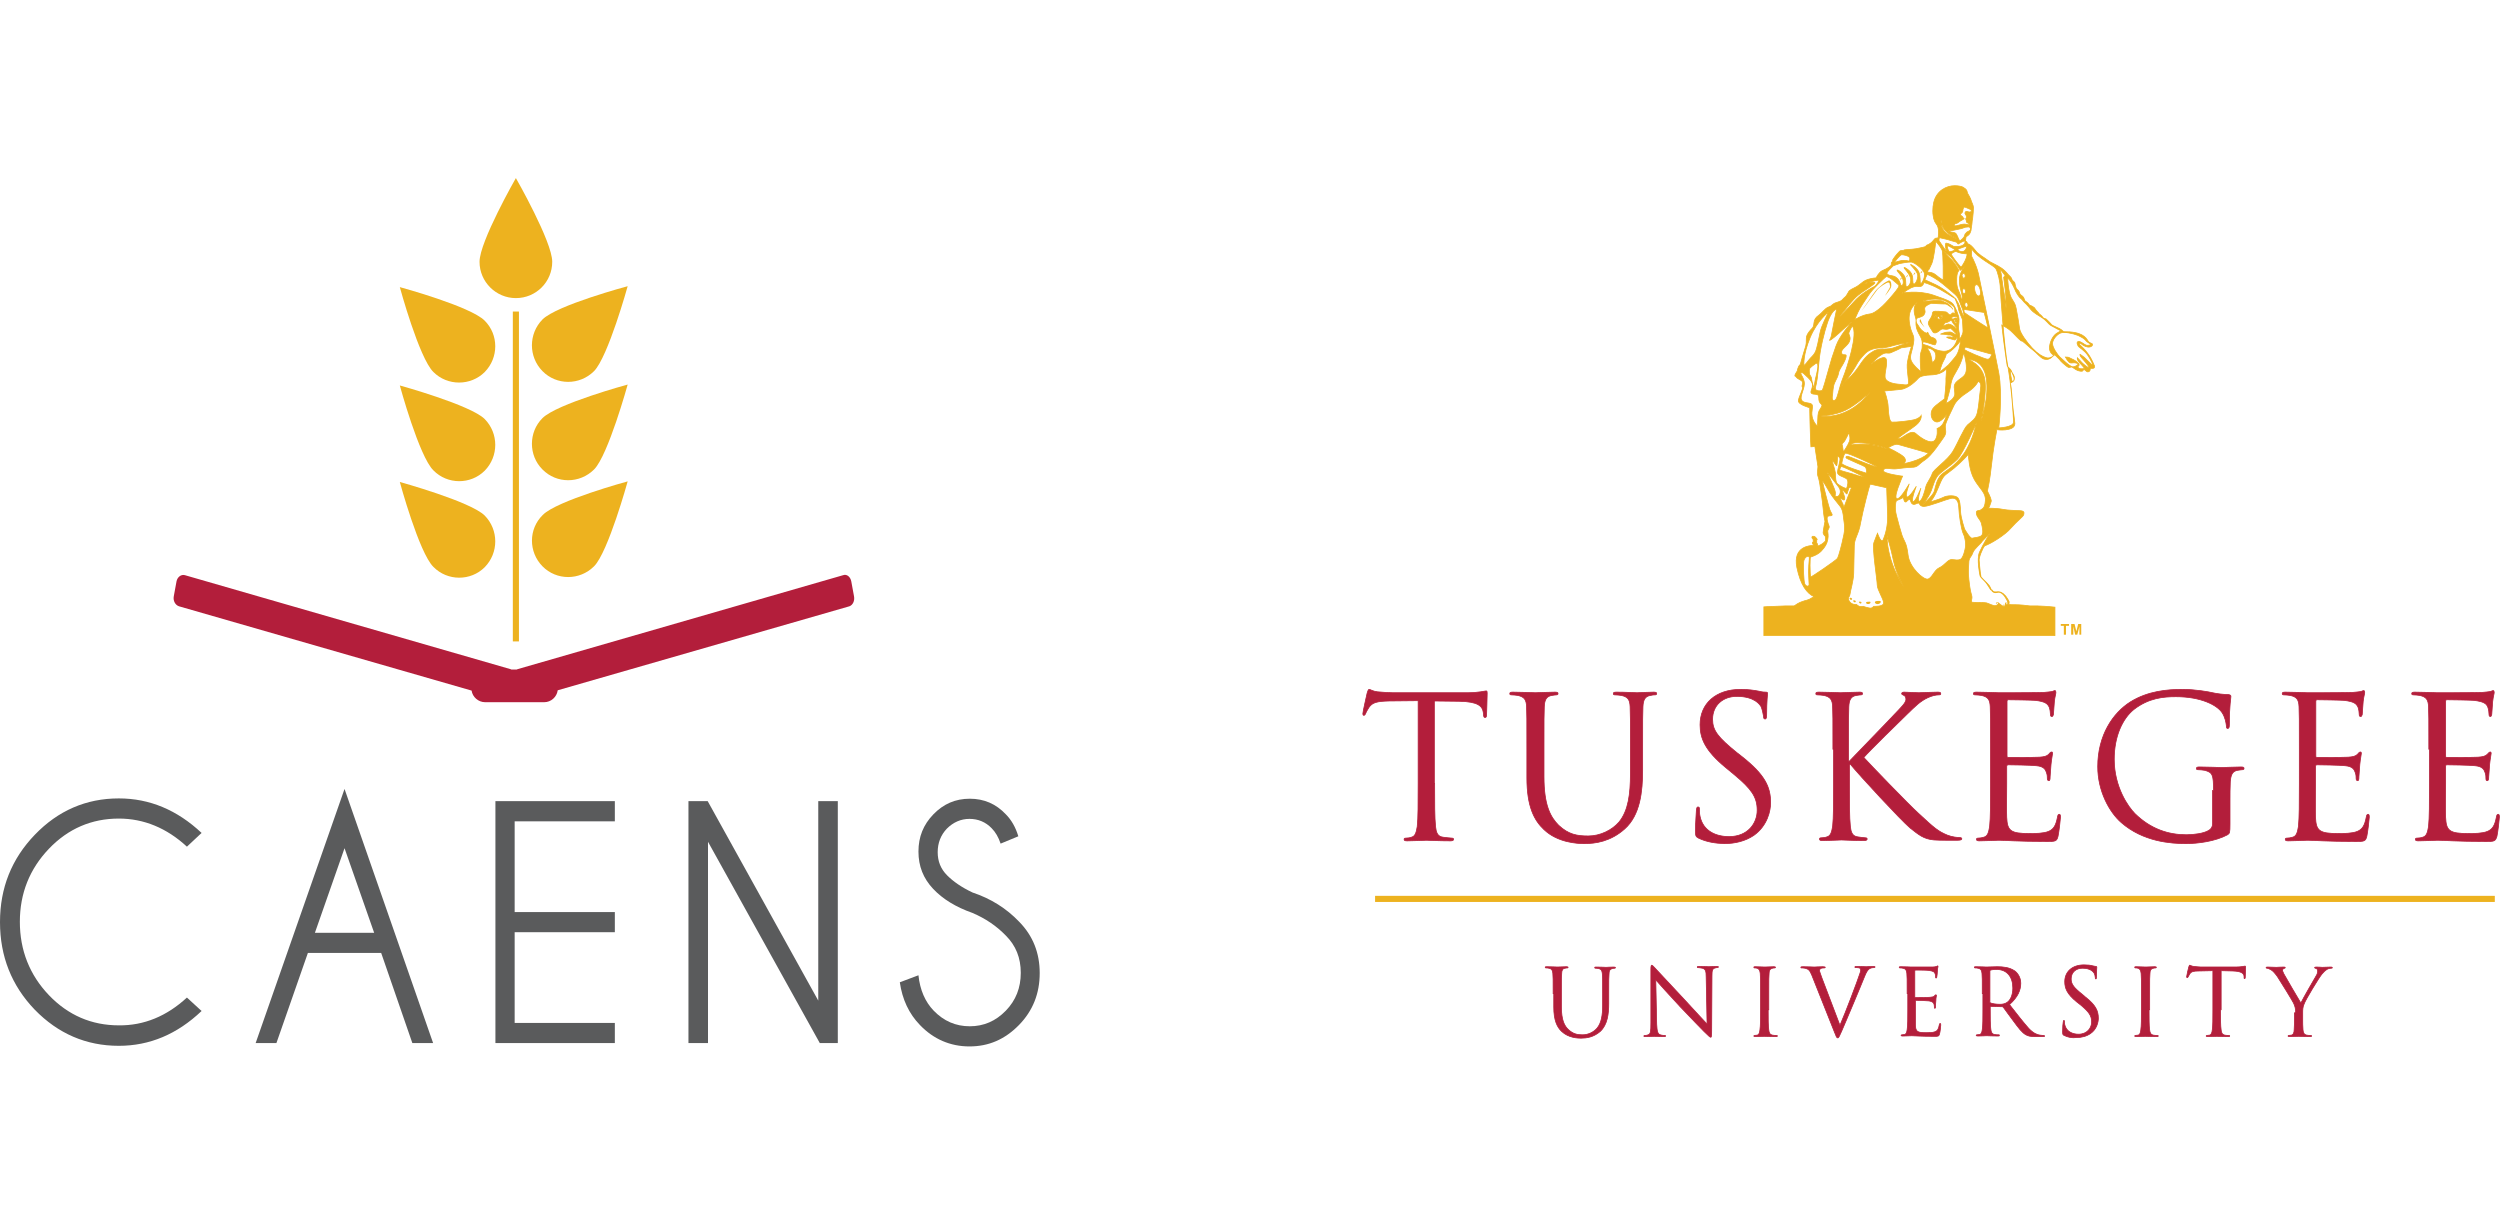 <?xml version="1.0" encoding="utf-8"?>
<!-- Generator: Adobe Illustrator 27.5.0, SVG Export Plug-In . SVG Version: 6.00 Build 0)  -->
<svg version="1.1" id="_x2014_ÎÓÈ_x5F_1" xmlns="http://www.w3.org/2000/svg" xmlns:xlink="http://www.w3.org/1999/xlink"
	 x="0px" y="0px" viewBox="0 0 818.5 400.7" style="enable-background:new 0 0 818.5 400.7;" xml:space="preserve">
<style type="text/css">
	.st0{fill:#FFFFFF;}
	.st1{fill:#E94B61;}
	.st2{fill:#8A1D56;}
	.st3{fill:none;stroke:#FFFFFF;stroke-width:0.75;stroke-miterlimit:10;}
	.st4{fill:none;stroke:#FFFFFF;stroke-width:0.75;stroke-linecap:round;stroke-miterlimit:10;}
	.st5{opacity:0.5;fill:#FFFFFF;}
	.st6{fill:none;}
	.st7{fill:#EDB02D;}
	.st8{fill:#AD1C40;}
	.st9{fill:#5A5B5C;}
	.st10{fill:#B31E3B;}
	.st11{fill:#EDB21F;}
	.st12{fill:#B31E3B;stroke:#B31E3B;stroke-width:0.25;}
	.st13{fill:none;stroke:#EDB21F;stroke-width:2;}
	.st14{fill:#EDB21F;stroke:#EDB21F;stroke-width:0.25;}
</style>
<g>
	<g id="TSK_x5F_CAENS_x5F_Logo_x5F_vertical_x5F_goldwhite_00000162335285603512237060000002480643023287291779_">
		<g>
			<path class="st9" d="M61.2,326.6L66,331c-8,7.6-17,11.4-27.1,11.4c-10.7,0-19.9-4-27.5-11.8C3.8,322.7,0,313.1,0,301.9
				s3.8-20.7,11.4-28.6c7.6-7.9,16.8-11.9,27.5-11.9c10.1,0,19.1,3.8,27.1,11.3l-4.8,4.5c-6.6-6.1-14.1-9.2-22.3-9.2
				c-8.9,0-16.6,3.3-22.9,9.9c-6.3,6.6-9.5,14.6-9.5,23.9c0,9.3,3.2,17.4,9.5,24c6.3,6.6,14,9.9,22.9,9.9
				C47.1,335.8,54.6,332.7,61.2,326.6L61.2,326.6z"/>
			<path class="st9" d="M124.8,312h-24l-10.3,29.5h-6.8l29.1-83.2l29,83.2h-6.8L124.8,312z M122.5,305.4l-9.7-27.7l-9.7,27.7H122.5z
				"/>
			<path class="st9" d="M201.3,262.3v6.6h-32.8v29.7h32.8v6.6h-32.8v29.7h32.8v6.6h-39.1v-79.2L201.3,262.3L201.3,262.3z"/>
			<path class="st9" d="M225.4,262.3h6.3l36.2,65.3v-65.3h6.4v79.2h-5.9l-36.6-65.9v65.9h-6.4L225.4,262.3L225.4,262.3z"/>
			<path class="st9" d="M318.4,298.9c-5.4-1.9-9.7-4.5-12.9-7.9c-3.2-3.4-4.8-7.4-4.8-12.2c0-4.8,1.6-8.8,4.9-12.2s7.2-5.1,11.9-5.1
				s8.6,1.7,11.8,5.1c1.8,1.8,3.2,4.2,4.1,7.2l-5.8,2.4c-0.7-2.1-1.7-3.8-2.9-5c-2-2.1-4.5-3.1-7.3-3.1s-5.3,1.1-7.4,3.2
				c-2,2.1-3,4.7-3,7.7c0,3,1,5.5,3.1,7.6c2,2,4.7,3.9,8.3,5.6c6,2,11.1,5.2,15.3,9.6c4.5,4.6,6.7,10.2,6.7,16.8s-2.2,12.3-6.8,17
				s-9.9,7-16.2,7s-11.8-2.4-16.2-7c-3.6-3.7-5.8-8.4-6.6-14l6.1-2.3c0.5,4.8,2.2,8.7,5,11.6c3.3,3.4,7.2,5.1,11.8,5.1
				s8.5-1.7,11.8-5.1c3.3-3.4,4.9-7.5,4.9-12.4s-1.6-8.9-4.9-12.2C326.2,303.1,322.6,300.7,318.4,298.9L318.4,298.9z"/>
		</g>
		<g>
			<path class="st10" d="M279.6,195.2l-0.9-4.9c-0.3-1.5-1.5-2.4-2.6-2l-106.7,30.8c-0.1,0-0.1,0.1-0.2,0.1h-1.8
				c-0.1,0-0.1-0.1-0.2-0.1L60.5,188.3c-1.2-0.3-2.4,0.6-2.7,2l-0.9,4.9c-0.3,1.5,0.5,2.9,1.7,3.3l95.8,27.6
				c0.3,2.1,2.2,3.8,4.4,3.8h19.4c2.2,0,4.1-1.7,4.4-3.9l95.5-27.5C279.2,198.1,279.9,196.7,279.6,195.2L279.6,195.2z"/>
			<path class="st11" d="M168.9,97.6c6.6,0,11.9-5.3,11.9-11.9s-11.9-27.4-11.9-27.4S157,79.1,157,85.7S162.4,97.6,168.9,97.6
				L168.9,97.6z"/>
			<path class="st11" d="M177.6,104.6c-4.6,4.7-4.6,12.2,0,16.9s12.2,4.7,16.9,0c4.6-4.7,11-27.8,11-27.8S182.3,99.9,177.6,104.6
				L177.6,104.6z"/>
			<path class="st11" d="M177.6,136.9c-4.6,4.6-4.6,12.2,0,16.8c4.6,4.7,12.2,4.7,16.9,0c4.6-4.6,11-27.8,11-27.8
				S182.3,132.2,177.6,136.9L177.6,136.9z"/>
			<path class="st11" d="M177.6,185.4c4.6,4.7,12.2,4.7,16.9,0c4.6-4.6,11-27.8,11-27.8s-23.2,6.3-27.8,11
				C173,173.2,173,180.7,177.6,185.4L177.6,185.4z"/>
			<path class="st11" d="M158.7,121.8c4.6-4.7,4.6-12.2,0-16.8c-4.6-4.7-27.8-11-27.8-11s6.3,23.2,11,27.8
				C146.5,126.4,154.1,126.4,158.7,121.8L158.7,121.8z"/>
			<path class="st11" d="M158.7,154.1c4.6-4.7,4.6-12.2,0-16.9c-4.6-4.6-27.8-11-27.8-11s6.3,23.2,11,27.8
				C146.5,158.7,154.1,158.7,158.7,154.1L158.7,154.1z"/>
			<path class="st11" d="M158.7,185.7c4.6-4.7,4.6-12.2,0-16.9c-4.6-4.6-27.8-11-27.8-11s6.3,23.2,11,27.8
				C146.5,190.3,154.1,190.3,158.7,185.7L158.7,185.7z"/>
			<rect x="167.9" y="102" class="st11" width="2" height="108"/>
		</g>
	</g>
	<g id="tu_x5F_logo_x5F_color_x5F_cmyk_00000138546500515871050070000015363466169547282111_">
		<g>
			<path class="st12" d="M469.7,256.6c0,6.2,0,11.3,0.3,14c0.2,1.9,0.6,3.3,2.5,3.5c0.9,0.1,2.3,0.3,2.9,0.3c0.4,0,0.5,0.2,0.5,0.4
				c0,0.3-0.3,0.5-1,0.5c-3.5,0-7.6-0.2-7.9-0.2c-0.3,0-4.4,0.2-6.3,0.2c-0.7,0-1-0.1-1-0.5c0-0.2,0.1-0.4,0.5-0.4
				c0.6,0,1.4-0.1,1.9-0.3c1.3-0.3,1.6-1.7,1.9-3.5c0.3-2.7,0.3-7.8,0.3-14v-27.2l-9.5,0.1c-4,0.1-5.5,0.5-6.6,2.1
				c-0.7,1.1-0.9,1.5-1.1,2c-0.2,0.5-0.4,0.6-0.6,0.6c-0.2,0-0.3-0.2-0.3-0.6c0-0.6,1.3-6.2,1.4-6.7c0.1-0.4,0.4-1.2,0.6-1.2
				c0.5,0,1.1,0.6,2.8,0.8c1.9,0.2,4.3,0.3,5.1,0.3h24.1c4.1,0,5.9-0.6,6.4-0.6c0.3,0,0.3,0.4,0.3,0.8c0,1.9-0.2,6.4-0.2,7.1
				c0,0.6-0.2,0.8-0.5,0.8c-0.3,0-0.5-0.2-0.5-1.1l-0.1-0.7c-0.3-1.9-1.7-3.4-7.9-3.5l-8.1-0.1v27.1H469.7z"/>
			<path class="st12" d="M499.9,245.3c0-10,0-11.8-0.1-13.9c-0.1-2.2-0.6-3.2-2.8-3.7c-0.5-0.1-1.6-0.2-2.2-0.2
				c-0.3,0-0.5-0.1-0.5-0.4c0-0.4,0.3-0.5,1-0.5c2.9,0,6.8,0.2,7.4,0.2c0.6,0,4.4-0.2,6.4-0.2c0.7,0,1,0.1,1,0.5
				c0,0.3-0.3,0.4-0.5,0.4c-0.5,0-0.8,0.1-1.6,0.2c-1.7,0.3-2.3,1.4-2.4,3.7c-0.1,2.1-0.1,3.9-0.1,13.9v9c0,9.3,2.1,13.2,4.8,15.9
				c3.2,3,6,3.5,9.7,3.5c3.9,0,7.8-1.9,10.1-4.6c3-3.7,3.7-9.1,3.7-15.8v-8c0-10,0-11.8-0.1-13.9c-0.1-2.2-0.6-3.2-2.8-3.7
				c-0.5-0.1-1.6-0.2-2.2-0.2c-0.3,0-0.5-0.1-0.5-0.4c0-0.4,0.3-0.5,1-0.5c2.9,0,6.4,0.2,6.8,0.2s3.5-0.2,5.4-0.2c0.7,0,1,0.1,1,0.5
				c0,0.3-0.3,0.4-0.5,0.4c-0.5,0-0.8,0-1.6,0.2c-1.7,0.3-2.3,1.4-2.4,3.7c-0.1,2.1-0.1,3.9-0.1,13.9v6.9c0,6.9-0.8,14.7-5.9,19.2
				c-4.6,4.1-9.5,4.8-13.2,4.8c-2.2,0-8.7-0.3-13.2-4.6c-3.2-3-5.6-7.5-5.6-16.9V245.3L499.9,245.3z"/>
			<path class="st12" d="M556.1,274.4c-0.9-0.5-1-0.7-1-2.4c0-3.2,0.3-5.8,0.3-6.8c0.1-0.7,0.2-1,0.5-1c0.4,0,0.5,0.2,0.5,0.7
				c0,0.6,0,1.5,0.2,2.4c1,4.8,5.2,6.6,9.5,6.6c6.2,0,9.2-4.4,9.2-8.6c0-4.4-1.9-7-7.4-11.6l-2.9-2.4c-6.8-5.6-8.4-9.6-8.4-14
				c0-6.9,5.1-11.6,13.3-11.6c2.5,0,4.4,0.3,6,0.6c1.2,0.3,1.7,0.3,2.2,0.3s0.6,0.1,0.6,0.5c0,0.3-0.3,2.4-0.3,6.8
				c0,1-0.1,1.5-0.5,1.5c-0.4,0-0.5-0.3-0.5-0.8c-0.1-0.8-0.5-2.5-0.8-3.2c-0.4-0.7-2.1-3.4-8-3.4c-4.4,0-7.9,2.8-7.9,7.5
				c0,3.7,1.8,5.9,7.8,10.8l1.8,1.4c7.6,6,9.4,10,9.4,15.1c0,2.6-1,7.5-5.5,10.7c-2.8,1.9-6.2,2.7-9.7,2.7
				C561.7,276.1,558.8,275.7,556.1,274.4z"/>
			<path class="st12" d="M600.1,245.3c0-10,0-11.8-0.1-13.9c-0.1-2.2-0.6-3.2-2.8-3.7c-0.5-0.1-1.6-0.2-2.2-0.2
				c-0.3,0-0.5-0.1-0.5-0.4c0-0.4,0.3-0.5,1-0.5c2.9,0,6.7,0.2,7.1,0.2c0.6,0,4.3-0.2,6.2-0.2c0.7,0,1,0.1,1,0.5
				c0,0.3-0.3,0.4-0.5,0.4c-0.5,0-0.8,0.1-1.6,0.2c-1.7,0.3-2.3,1.4-2.4,3.7c-0.1,2.1-0.1,3.9-0.1,13.9v3.9h0.3
				c1.1-1.2,12.7-13.1,15-15.6c1.8-1.9,3.5-3.5,3.5-4.6c0-0.8-0.3-1.2-0.8-1.4c-0.3-0.1-0.6-0.3-0.6-0.5c0-0.3,0.3-0.5,0.8-0.5
				c1.3,0,3.3,0.2,4.8,0.2c0.3,0,4.6-0.2,6.2-0.2c0.7,0,1,0.1,1,0.5c0,0.3-0.1,0.4-0.6,0.4c-1,0-2.3,0.3-3.6,0.9
				c-2.6,1.2-4.1,2.8-6.9,5.5c-1.6,1.5-12.8,12.5-14.1,14.1c1.7,1.9,15,15.7,17.7,18.1c5.4,5,6.5,6,9.6,7.3c1.7,0.7,3.5,0.8,4,0.8
				c0.4,0,0.8,0.1,0.8,0.4s-0.3,0.5-1.4,0.5h-3.3c-1.8,0-3,0-4.4-0.1c-3.4-0.3-5-1.7-7.8-3.9c-2.9-2.4-16.5-17.1-19.6-20.9h-0.3v6.3
				c0,6.2,0,11.3,0.3,14c0.2,1.9,0.6,3.3,2.5,3.5c0.9,0.1,1.9,0.3,2.5,0.3c0.4,0,0.5,0.2,0.5,0.4c0,0.3-0.3,0.5-1,0.5
				c-3.2,0-6.9-0.2-7.4-0.2s-4.2,0.2-6.2,0.2c-0.7,0-1-0.1-1-0.5c0-0.2,0.1-0.4,0.5-0.4c0.6,0,1.4-0.1,1.9-0.3
				c1.3-0.3,1.6-1.7,1.9-3.5c0.3-2.7,0.3-7.8,0.3-14v-11.2H600.1z"/>
			<path class="st12" d="M651.7,245.3c0-10,0-11.8-0.1-13.9c-0.1-2.2-0.6-3.2-2.8-3.7c-0.5-0.1-1.6-0.2-2.2-0.2
				c-0.3,0-0.5-0.1-0.5-0.4c0-0.4,0.3-0.5,1-0.5c2.9,0,6.9,0.2,7.3,0.2c0.4,0,13.2,0,14.7-0.1c1.2-0.1,2.2-0.2,2.8-0.3
				c0.3-0.1,0.6-0.3,0.9-0.3c0.2,0,0.3,0.3,0.3,0.6c0,0.5-0.3,1.2-0.5,3c-0.1,0.6-0.2,3.5-0.3,4.2c-0.1,0.3-0.2,0.7-0.5,0.7
				c-0.4,0-0.5-0.3-0.5-0.8s-0.1-1.5-0.4-2.3c-0.5-1-1.1-1.8-4.6-2.2c-1.1-0.1-8.1-0.2-8.8-0.2c-0.3,0-0.4,0.2-0.4,0.6v17.7
				c0,0.5,0.1,0.6,0.4,0.6c0.8,0,8.7,0,10.2-0.1s2.4-0.3,3-0.9c0.4-0.5,0.7-0.8,1-0.8c0.2,0,0.3,0.1,0.3,0.5s-0.3,1.5-0.5,3.6
				c-0.1,1.3-0.3,3.7-0.3,4.1c0,0.5,0,1.2-0.4,1.2c-0.3,0-0.5-0.3-0.5-0.6c0-0.6,0-1.3-0.3-2.1c-0.3-0.9-0.8-2-3.3-2.2
				c-1.7-0.2-8.1-0.3-9.2-0.3c-0.3,0-0.5,0.2-0.5,0.5v5.7c0,2.2-0.1,9.6,0,11c0.2,4.4,1.2,5.3,7.5,5.3c1.7,0,4.5,0,6.2-0.7
				c1.7-0.7,2.4-2,2.9-4.6c0.1-0.7,0.3-1,0.6-1c0.4,0,0.4,0.5,0.4,1s-0.5,4.9-0.8,6.2c-0.4,1.7-1,1.7-3.5,1.7
				c-9.7,0-14-0.4-15.9-0.4c-0.3,0-4.4,0.2-6.3,0.2c-0.7,0-1-0.1-1-0.5c0-0.2,0.1-0.4,0.5-0.4c0.6,0,1.3-0.1,1.9-0.3
				c1.3-0.3,1.6-1.7,1.9-3.5c0.3-2.7,0.3-7.8,0.3-14L651.7,245.3L651.7,245.3z"/>
			<path class="st12" d="M724.7,258.8c0-5.2-0.3-5.9-2.9-6.6c-0.5-0.1-1.6-0.2-2.2-0.2c-0.3,0-0.5-0.1-0.5-0.4c0-0.4,0.3-0.5,1-0.5
				c2.9,0,6.9,0.2,7.3,0.2c0.3,0,4.4-0.2,6.3-0.2c0.7,0,1,0.1,1,0.5c0,0.3-0.3,0.4-0.5,0.4c-0.4,0-0.8,0.1-1.6,0.2
				c-1.7,0.3-2.2,1.4-2.4,3.7c-0.1,2.1-0.1,4-0.1,6.7v7.2c0,2.9-0.1,3-0.8,3.5c-4.1,2.2-9.9,2.9-13.6,2.9c-4.9,0-14-0.6-21.2-6.9
				c-3.9-3.4-7.7-10.3-7.7-18.3c0-10.3,5-17.6,10.7-21.2c5.8-3.6,12.2-4.1,17.1-4.1c4.1,0,8.6,0.8,9.8,1.1c1.3,0.3,3.6,0.6,5.2,0.6
				c0.6,0.1,0.8,0.3,0.8,0.6c0,0.9-0.5,2.7-0.5,9.1c0,1-0.1,1.4-0.6,1.4c-0.3,0-0.4-0.4-0.4-1c-0.1-0.9-0.4-2.7-1.4-4.2
				c-1.6-2.4-6.8-5.2-15.1-5.2c-4.1,0-8.9,0.4-13.8,4.2c-3.7,3-6.4,8.8-6.4,16.3c0,9.1,4.6,15.6,6.8,17.8c5.1,5,10.9,6.9,16.8,6.9
				c2.3,0,5.7-0.4,7.3-1.4c0.8-0.4,1.3-1.2,1.3-2.2v-10.9H724.7z"/>
			<path class="st12" d="M752.8,245.3c0-10,0-11.8-0.1-13.9c-0.1-2.2-0.6-3.2-2.8-3.7c-0.5-0.1-1.6-0.2-2.2-0.2
				c-0.3,0-0.5-0.1-0.5-0.4c0-0.4,0.3-0.5,1-0.5c2.9,0,6.9,0.2,7.3,0.2c0.4,0,13.2,0,14.7-0.1c1.2-0.1,2.2-0.2,2.8-0.3
				c0.3-0.1,0.6-0.3,0.9-0.3c0.2,0,0.3,0.3,0.3,0.6c0,0.5-0.3,1.2-0.5,3c-0.1,0.6-0.2,3.5-0.3,4.2c-0.1,0.3-0.2,0.7-0.5,0.7
				c-0.4,0-0.5-0.3-0.5-0.8s-0.1-1.5-0.4-2.3c-0.5-1-1.1-1.8-4.6-2.2c-1.1-0.1-8.1-0.2-8.8-0.2c-0.3,0-0.4,0.2-0.4,0.6v17.7
				c0,0.5,0.1,0.6,0.4,0.6c0.8,0,8.7,0,10.2-0.1s2.4-0.3,3-0.9c0.4-0.5,0.7-0.8,1-0.8c0.2,0,0.3,0.1,0.3,0.5s-0.3,1.5-0.5,3.6
				c-0.1,1.3-0.3,3.7-0.3,4.1c0,0.5,0,1.2-0.4,1.2c-0.3,0-0.5-0.3-0.5-0.6c0-0.6,0-1.3-0.3-2.1c-0.3-0.9-0.8-2-3.3-2.2
				c-1.7-0.2-8.1-0.3-9.2-0.3c-0.3,0-0.5,0.2-0.5,0.5v5.7c0,2.2-0.1,9.6,0,11c0.2,4.4,1.2,5.3,7.5,5.3c1.7,0,4.5,0,6.2-0.7
				c1.7-0.7,2.4-2,2.9-4.6c0.1-0.7,0.3-1,0.6-1c0.4,0,0.4,0.5,0.4,1s-0.5,4.9-0.8,6.2c-0.4,1.7-1,1.7-3.5,1.7
				c-9.7,0-14-0.4-15.9-0.4c-0.3,0-4.4,0.2-6.3,0.2c-0.7,0-1-0.1-1-0.5c0-0.2,0.1-0.4,0.5-0.4c0.6,0,1.3-0.1,1.9-0.3
				c1.3-0.3,1.6-1.7,1.9-3.5c0.3-2.7,0.3-7.8,0.3-14V245.3L752.8,245.3z"/>
			<path class="st12" d="M795.2,245.3c0-10,0-11.8-0.1-13.9c-0.1-2.2-0.6-3.2-2.8-3.7c-0.5-0.1-1.6-0.2-2.2-0.2
				c-0.3,0-0.5-0.1-0.5-0.4c0-0.4,0.3-0.5,1-0.5c2.9,0,6.9,0.2,7.3,0.2c0.5,0,13.2,0,14.7-0.1c1.2-0.1,2.2-0.2,2.8-0.3
				c0.3-0.1,0.6-0.3,0.9-0.3c0.2,0,0.3,0.3,0.3,0.6c0,0.5-0.3,1.2-0.5,3c-0.1,0.6-0.2,3.5-0.3,4.2c-0.1,0.3-0.2,0.7-0.4,0.7
				c-0.4,0-0.5-0.3-0.5-0.8s-0.1-1.5-0.4-2.3c-0.4-1-1.1-1.8-4.6-2.2c-1.1-0.1-8.1-0.2-8.8-0.2c-0.3,0-0.4,0.2-0.4,0.6v17.7
				c0,0.5,0.1,0.6,0.4,0.6c0.8,0,8.7,0,10.2-0.1s2.4-0.3,3-0.9c0.5-0.5,0.7-0.8,1-0.8c0.2,0,0.3,0.1,0.3,0.5s-0.3,1.5-0.5,3.6
				c-0.1,1.3-0.3,3.7-0.3,4.1c0,0.5,0,1.2-0.5,1.2c-0.3,0-0.4-0.3-0.4-0.6c0-0.6,0-1.3-0.3-2.1c-0.3-0.9-0.8-2-3.3-2.2
				c-1.7-0.2-8.1-0.3-9.2-0.3c-0.3,0-0.4,0.2-0.4,0.5v5.7c0,2.2-0.1,9.6,0,11c0.2,4.4,1.2,5.3,7.5,5.3c1.7,0,4.5,0,6.2-0.7
				c1.7-0.7,2.4-2,2.9-4.6c0.1-0.7,0.3-1,0.6-1c0.4,0,0.4,0.5,0.4,1s-0.5,4.9-0.8,6.2c-0.5,1.7-1,1.7-3.5,1.7
				c-9.7,0-14-0.4-15.9-0.4c-0.3,0-4.4,0.2-6.3,0.2c-0.7,0-1-0.1-1-0.5c0-0.2,0.1-0.4,0.5-0.4c0.6,0,1.4-0.1,1.9-0.3
				c1.3-0.3,1.6-1.7,1.9-3.5c0.3-2.7,0.3-7.8,0.3-14v-11.3H795.2z"/>
			<path class="st12" d="M508.5,325.3c0-4.7,0-5.6-0.1-6.6s-0.3-1.5-1.3-1.7c-0.2-0.1-0.8-0.1-1-0.1c-0.1,0-0.2-0.1-0.2-0.2
				c0-0.2,0.2-0.2,0.5-0.2c1.4,0,3.2,0.1,3.5,0.1c0.3,0,2.1-0.1,3-0.1c0.3,0,0.5,0.1,0.5,0.2s-0.1,0.2-0.2,0.2c-0.2,0-0.4,0-0.8,0.1
				c-0.8,0.1-1.1,0.7-1.1,1.7c-0.1,1-0.1,1.8-0.1,6.6v4.3c0,4.4,1,6.3,2.3,7.5c1.5,1.4,2.9,1.7,4.6,1.7c1.9,0,3.7-0.9,4.8-2.2
				c1.4-1.7,1.8-4.3,1.8-7.4v-3.8c0-4.7,0-5.6-0.1-6.6c-0.1-1-0.3-1.5-1.3-1.7c-0.2-0.1-0.8-0.1-1-0.1c-0.1,0-0.2-0.1-0.2-0.2
				c0-0.2,0.2-0.2,0.5-0.2c1.4,0,3,0.1,3.2,0.1s1.6-0.1,2.6-0.1c0.3,0,0.5,0.1,0.5,0.2s-0.1,0.2-0.2,0.2c-0.2,0-0.4,0-0.8,0.1
				c-0.8,0.2-1.1,0.7-1.1,1.7c-0.1,1-0.1,1.8-0.1,6.6v3.2c0,3.3-0.4,6.9-2.8,9.1c-2.2,1.9-4.5,2.2-6.3,2.2c-1,0-4.1-0.1-6.3-2.2
				c-1.5-1.4-2.6-3.6-2.6-8v-4.4H508.5z"/>
			<path class="st12" d="M542.4,335.3c0.1,2.5,0.4,3.3,1.2,3.5c0.6,0.2,1.2,0.2,1.5,0.2c0.2,0,0.2,0.1,0.2,0.2
				c0,0.2-0.2,0.2-0.5,0.2c-1.7,0-2.9-0.1-3.2-0.1s-1.5,0.1-2.9,0.1c-0.3,0-0.5,0-0.5-0.2c0-0.1,0.1-0.2,0.2-0.2
				c0.2,0,0.8,0,1.2-0.2c0.8-0.2,0.9-1.1,0.9-3.9v-17.4c0-1.2,0.1-1.5,0.3-1.5s0.8,0.7,1.1,1c0.5,0.5,5,5.4,9.7,10.4
				c3,3.2,6.3,6.9,7.3,7.9l-0.3-15.4c0-2-0.2-2.6-1.2-2.9c-0.5-0.1-1.2-0.2-1.5-0.2c-0.2,0-0.2-0.1-0.2-0.2c0-0.2,0.2-0.2,0.6-0.2
				c1.4,0,2.8,0.1,3.2,0.1c0.4,0,1.3-0.1,2.6-0.1c0.3,0,0.5,0,0.5,0.2c0,0.1-0.1,0.2-0.3,0.2s-0.4,0-0.7,0.1c-1,0.2-1.1,0.9-1.1,2.7
				l-0.1,17.8c0,2-0.1,2.2-0.3,2.2s-0.6-0.3-2.2-1.9c-0.3-0.3-4.7-4.8-7.9-8.2c-3.5-3.8-7-7.6-7.9-8.7L542.4,335.3z"/>
			<path class="st12" d="M578.9,330.6c0,2.9,0,5.3,0.2,6.6c0.1,0.9,0.3,1.5,1.2,1.7c0.4,0.1,1.1,0.1,1.4,0.1c0.2,0,0.2,0.1,0.2,0.2
				c0,0.2-0.2,0.2-0.5,0.2c-1.7,0-3.6-0.1-3.7-0.1c-0.2,0-2.1,0.1-3,0.1c-0.3,0-0.5-0.1-0.5-0.2s0.1-0.2,0.2-0.2
				c0.3,0,0.6-0.1,0.9-0.1c0.6-0.1,0.8-0.8,0.9-1.7c0.2-1.3,0.2-3.7,0.2-6.6v-5.3c0-4.7,0-5.6-0.1-6.6c-0.1-1-0.4-1.5-1-1.7
				c-0.3-0.1-0.7-0.1-0.9-0.1c-0.1,0-0.2-0.1-0.2-0.2c0-0.2,0.2-0.2,0.5-0.2c1,0,2.9,0.1,3.1,0.1c0.2,0,2.1-0.1,3-0.1
				c0.3,0,0.5,0.1,0.5,0.2s-0.1,0.2-0.2,0.2c-0.2,0-0.4,0-0.8,0.1c-0.8,0.2-1.1,0.7-1.1,1.7c-0.1,1-0.1,1.8-0.1,6.6v5.3H578.9z"/>
			<path class="st12" d="M602.4,335.7c1.8-4.1,5.8-14.7,6.5-16.9c0.2-0.5,0.3-0.9,0.3-1.2c0-0.2-0.1-0.5-0.4-0.7
				c-0.4-0.1-0.8-0.1-1.2-0.1c-0.2,0-0.3,0-0.3-0.2s0.2-0.2,0.7-0.2c1.2,0,2.6,0.1,3,0.1c0.2,0,1.5-0.1,2.4-0.1
				c0.3,0,0.5,0.1,0.5,0.2s-0.1,0.2-0.4,0.2c-0.2,0-0.9,0-1.5,0.4c-0.4,0.3-0.9,0.8-1.7,2.9c-0.3,0.9-1.9,4.5-3.4,8.2
				c-1.9,4.4-3.2,7.7-3.9,9.2c-0.8,1.8-1,2.3-1.3,2.3c-0.4,0-0.5-0.4-1.1-1.9l-7.4-18.6c-0.7-1.7-1.1-2-2.2-2.3
				c-0.5-0.1-1-0.1-1.2-0.1c-0.2,0-0.2-0.1-0.2-0.2c0-0.2,0.3-0.2,0.8-0.2c1.5,0,3.2,0.1,3.6,0.1c0.3,0,1.7-0.1,2.8-0.1
				c0.5,0,0.8,0.1,0.8,0.2s-0.1,0.2-0.3,0.2c-0.3,0-0.9,0-1.2,0.2s-0.4,0.4-0.4,0.6c0,0.4,0.4,1.3,0.8,2.5L602.4,335.7z"/>
			<path class="st12" d="M624.4,325.3c0-4.7,0-5.6-0.1-6.6c-0.1-1-0.3-1.5-1.3-1.7c-0.2-0.1-0.8-0.1-1-0.1c-0.1,0-0.2-0.1-0.2-0.2
				c0-0.2,0.2-0.2,0.5-0.2c1.4,0,3.3,0.1,3.4,0.1c0.2,0,6.3,0,7,0c0.6,0,1.1-0.1,1.3-0.2c0.2,0,0.3-0.2,0.4-0.2
				c0.1,0,0.1,0.1,0.1,0.3c0,0.2-0.2,0.6-0.2,1.4c0,0.3-0.1,1.6-0.2,2c0,0.2-0.1,0.3-0.2,0.3c-0.2,0-0.2-0.2-0.2-0.4
				c0-0.2,0-0.7-0.2-1.1c-0.2-0.5-0.5-0.8-2.2-1c-0.5-0.1-3.8-0.1-4.2-0.1c-0.1,0-0.2,0.1-0.2,0.3v8.4c0,0.2,0,0.3,0.2,0.3
				c0.4,0,4.1,0,4.8-0.1c0.7-0.1,1.2-0.1,1.4-0.4c0.2-0.2,0.3-0.4,0.5-0.4c0.1,0,0.2,0.1,0.2,0.2c0,0.2-0.2,0.7-0.2,1.7
				c-0.1,0.6-0.1,1.7-0.1,1.9c0,0.2,0,0.6-0.2,0.6s-0.2-0.1-0.2-0.3c0-0.3,0-0.6-0.1-1c-0.1-0.4-0.4-0.9-1.6-1.1
				c-0.8-0.1-3.8-0.2-4.3-0.2c-0.2,0-0.2,0.1-0.2,0.2v2.7c0,1,0,4.6,0,5.2c0.1,2.1,0.5,2.5,3.5,2.5c0.8,0,2.1,0,2.9-0.3
				s1.2-0.9,1.4-2.2c0.1-0.3,0.1-0.5,0.3-0.5c0.2,0,0.2,0.2,0.2,0.5c0,0.2-0.2,2.3-0.4,2.9c-0.2,0.8-0.5,0.8-1.6,0.8
				c-4.6,0-6.6-0.2-7.5-0.2c-0.2,0-2.1,0.1-3,0.1c-0.3,0-0.5-0.1-0.5-0.2s0.1-0.2,0.2-0.2c0.3,0,0.6-0.1,0.9-0.1
				c0.6-0.1,0.8-0.8,0.9-1.7c0.2-1.3,0.2-3.7,0.2-6.6v-5.1H624.4z"/>
			<path class="st12" d="M649,325.3c0-4.7,0-5.6-0.1-6.6c-0.1-1-0.3-1.5-1.3-1.7c-0.2-0.1-0.8-0.1-1-0.1c-0.1,0-0.2-0.1-0.2-0.2
				c0-0.2,0.2-0.2,0.5-0.2c1.4,0,3.3,0.1,3.4,0.1c0.3,0,2.6-0.1,3.6-0.1c1.9,0,3.9,0.2,5.6,1.3c0.8,0.5,2.1,2,2.1,4.1
				c0,2.2-0.9,4.5-3.7,7c2.5,3.2,4.6,5.9,6.3,7.8c1.6,1.7,2.9,2.1,3.7,2.2c0.6,0.1,1,0.1,1.2,0.1c0.2,0,0.3,0.1,0.3,0.2
				c0,0.2-0.2,0.2-0.7,0.2h-2.2c-1.7,0-2.5-0.2-3.2-0.6c-1.3-0.7-2.4-2.2-4.1-4.5c-1.3-1.7-2.7-3.7-3.3-4.5
				c-0.1-0.1-0.2-0.2-0.4-0.2l-3.7-0.1c-0.2,0-0.2,0.1-0.2,0.2v0.7c0,2.9,0,5.3,0.2,6.6c0.1,0.9,0.3,1.5,1.2,1.7
				c0.4,0.1,1.1,0.1,1.4,0.1c0.2,0,0.2,0.1,0.2,0.2c0,0.2-0.2,0.2-0.5,0.2c-1.7,0-3.6-0.1-3.7-0.1c0,0-1.9,0.1-2.9,0.1
				c-0.3,0-0.5-0.1-0.5-0.2s0.1-0.2,0.2-0.2c0.3,0,0.6-0.1,0.9-0.1c0.6-0.1,0.8-0.8,0.9-1.7c0.2-1.3,0.2-3.7,0.2-6.6v-5.1H649z
				 M651.4,327.9c0,0.2,0.1,0.3,0.2,0.4c0.5,0.3,1.9,0.5,3.2,0.5c0.7,0,1.6-0.1,2.3-0.6c1.1-0.7,1.9-2.4,1.9-4.7
				c0-3.8-2-6.1-5.3-6.1c-0.9,0-1.7,0.1-2,0.2c-0.2,0.1-0.2,0.2-0.2,0.4v9.9H651.4z"/>
			<path class="st12" d="M675.8,339c-0.4-0.2-0.5-0.3-0.5-1.2c0-1.5,0.1-2.7,0.2-3.2c0-0.3,0.1-0.5,0.2-0.5c0.2,0,0.2,0.1,0.2,0.3
				c0,0.3,0,0.7,0.1,1.1c0.5,2.2,2.5,3.1,4.5,3.1c2.9,0,4.3-2.1,4.3-4c0-2.1-0.9-3.3-3.5-5.5l-1.4-1.1c-3.2-2.6-3.9-4.5-3.9-6.6
				c0-3.2,2.4-5.5,6.3-5.5c1.2,0,2.1,0.1,2.8,0.3c0.6,0.1,0.8,0.2,1.1,0.2c0.2,0,0.3,0.1,0.3,0.2c0,0.2-0.1,1.2-0.1,3.2
				c0,0.5-0.1,0.7-0.2,0.7c-0.2,0-0.2-0.2-0.2-0.4c0-0.4-0.2-1.2-0.4-1.5s-1-1.6-3.8-1.6c-2.1,0-3.7,1.3-3.7,3.5
				c0,1.7,0.8,2.8,3.7,5.1l0.8,0.7c3.6,2.8,4.4,4.7,4.4,7.1c0,1.2-0.5,3.6-2.6,5c-1.3,0.9-2.9,1.3-4.6,1.3
				C678.4,339.9,677,339.6,675.8,339z"/>
			<path class="st12" d="M703.6,330.6c0,2.9,0,5.3,0.2,6.6c0.1,0.9,0.3,1.5,1.2,1.7c0.4,0.1,1.1,0.1,1.4,0.1c0.2,0,0.2,0.1,0.2,0.2
				c0,0.2-0.2,0.2-0.5,0.2c-1.7,0-3.6-0.1-3.7-0.1c-0.2,0-2.1,0.1-3,0.1c-0.3,0-0.5-0.1-0.5-0.2s0.1-0.2,0.2-0.2
				c0.3,0,0.6-0.1,0.9-0.1c0.6-0.1,0.8-0.8,0.9-1.7c0.2-1.3,0.2-3.7,0.2-6.6v-5.3c0-4.7,0-5.6-0.1-6.6c-0.1-1-0.4-1.5-1-1.7
				c-0.3-0.1-0.7-0.1-0.9-0.1c-0.1,0-0.2-0.1-0.2-0.2c0-0.2,0.2-0.2,0.5-0.2c1,0,2.9,0.1,3.1,0.1s2.1-0.1,3-0.1
				c0.3,0,0.5,0.1,0.5,0.2s-0.1,0.2-0.2,0.2c-0.2,0-0.4,0-0.8,0.1c-0.8,0.2-1.1,0.7-1.1,1.7c-0.1,1-0.1,1.8-0.1,6.6v5.3H703.6z"/>
			<path class="st12" d="M727,330.6c0,2.9,0,5.3,0.2,6.6c0.1,0.9,0.3,1.5,1.2,1.7c0.4,0.1,1.1,0.1,1.4,0.1c0.2,0,0.2,0.1,0.2,0.2
				c0,0.2-0.2,0.2-0.5,0.2c-1.7,0-3.6-0.1-3.7-0.1c-0.2,0-2.1,0.1-3,0.1c-0.3,0-0.5-0.1-0.5-0.2s0.1-0.2,0.2-0.2
				c0.3,0,0.6-0.1,0.9-0.1c0.6-0.1,0.8-0.8,0.9-1.7c0.2-1.3,0.2-3.7,0.2-6.6v-12.8l-4.5,0.1c-1.9,0-2.6,0.2-3.1,1
				c-0.3,0.5-0.4,0.7-0.5,0.9c-0.1,0.2-0.2,0.3-0.3,0.3c-0.1,0-0.2-0.1-0.2-0.3c0-0.3,0.6-2.9,0.7-3.2c0.1-0.2,0.2-0.6,0.3-0.6
				c0.2,0,0.5,0.3,1.3,0.4c0.9,0.1,2,0.2,2.4,0.2H732c1.9,0,2.8-0.3,3-0.3s0.2,0.2,0.2,0.4c0,0.9-0.1,3-0.1,3.3s-0.1,0.4-0.2,0.4
				c-0.2,0-0.2-0.1-0.2-0.5v-0.3c-0.1-0.9-0.8-1.6-3.7-1.7l-3.8-0.1v12.8H727z"/>
			<path class="st12" d="M751.6,331.6c0-1.6-0.3-2.3-0.7-3.2c-0.2-0.5-4.3-7.2-5.3-8.7c-0.8-1.1-1.5-1.9-2.1-2.2
				c-0.5-0.3-1-0.5-1.3-0.5c-0.2,0-0.3-0.1-0.3-0.2s0.1-0.2,0.4-0.2c0.6,0,2.9,0.1,3,0.1c0.2,0,1.4-0.1,2.5-0.1
				c0.3,0,0.4,0.1,0.4,0.2s-0.2,0.2-0.5,0.3c-0.2,0.1-0.4,0.3-0.4,0.5c0,0.4,0.2,0.7,0.4,1.2c0.5,0.9,5,8.7,5.6,9.6
				c0.6-1.3,4.4-7.9,5-8.9c0.4-0.6,0.5-1.2,0.5-1.5c0-0.4-0.1-0.8-0.5-0.9c-0.3-0.1-0.5-0.2-0.5-0.3c0-0.1,0.2-0.2,0.5-0.2
				c0.8,0,1.8,0.1,2,0.1s2.4-0.1,2.9-0.1c0.2,0,0.4,0.1,0.4,0.2c0,0.2-0.2,0.2-0.4,0.2c-0.3,0-0.9,0.1-1.4,0.4
				c-0.6,0.4-0.9,0.7-1.6,1.5c-1,1.2-5.3,8.3-5.8,9.7c-0.5,1.1-0.5,2-0.5,3v2.6c0,0.5,0,1.8,0.1,3c0.1,0.9,0.3,1.5,1.2,1.7
				c0.4,0.1,1.1,0.1,1.4,0.1c0.2,0,0.2,0.1,0.2,0.2c0,0.2-0.2,0.2-0.5,0.2c-1.7,0-3.6-0.1-3.7-0.1c-0.2,0-2.1,0.1-3,0.1
				c-0.3,0-0.5-0.1-0.5-0.2s0.1-0.2,0.2-0.2c0.3,0,0.6-0.1,0.9-0.1c0.6-0.1,0.9-0.8,0.9-1.7c0.1-1.3,0.1-2.6,0.1-3v-2.6H751.6z"/>
		</g>
		<line class="st13" x1="450.2" y1="294.3" x2="816.8" y2="294.3"/>
		<path class="st11" d="M627,89.2c-0.2,0.2-0.2,0.1-0.3,0.3c-0.1,0.2-0.3,0.5-0.3,0.5S627.2,89.8,627,89.2z"/>
		<path class="st11" d="M624.6,90c-0.2,0.2-0.2,0.1-0.3,0.3c-0.1,0.2-0.3,0.5-0.3,0.5S624.7,90.6,624.6,90z"/>
		<path class="st11" d="M622.6,90.8c-0.2,0.2-0.2,0.1-0.3,0.3c-0.1,0.2-0.3,0.5-0.3,0.5S622.8,91.4,622.6,90.8z"/>
		<path class="st11" d="M605.6,196.1c0.4,0.6,1,0.2,0.7-0.2C606.2,195.7,605.3,195.5,605.6,196.1z"/>
		<path class="st11" d="M614,95.3c-0.7,0.9-1.5,2.1-2.1,3c-0.7,0.9-2.4,3.5-2.4,3.5s4.4-5.9,5.1-6.9c0.7-0.9,3.3-2.6,3.7-2.4
			c0.4,0.2,0.4,0.3,0.4,0.7s0.4,0.3-0.1,1.2s-1.5,2.5-1.4,2.4c0.1-0.1,1.9-2.2,2-3.1c0.1-0.9-0.2-2.2-1-1.8
			c-0.6,0.3-1.5,0.8-2.3,1.6C615.1,94.2,614.7,94.4,614,95.3z"/>
		<path class="st11" d="M656.9,197.2c0,0-0.4,0.2-0.2,0.4C656.9,197.8,657.1,197.4,656.9,197.2z"/>
		<path class="st11" d="M653.7,197.2c0,0-0.4,0.2-0.2,0.4C653.7,197.8,654,197.4,653.7,197.2z"/>
		<path class="st11" d="M656.1,197.9c0,0-0.4,0.2-0.2,0.4C656.1,198.5,656.3,198.1,656.1,197.9z"/>
		<path class="st11" d="M606.8,196.9c0.4,0.6,1,0.2,0.7-0.2C607.4,196.6,606.5,196.3,606.8,196.9z"/>
		<path class="st11" d="M628.6,104.6c0,0.2-0.2,0.5,0,0.8c0.2,0.3,1.5,1.8,1.5,1.8s-0.4-0.7-0.8-1.3S629,104.4,628.6,104.6z"/>
		<path class="st11" d="M629.3,88.7c-0.2,0.2-0.2,0.1-0.3,0.3c-0.1,0.2-0.3,0.5-0.3,0.5S629.5,89.3,629.3,88.7z"/>
		<path class="st11" d="M613.9,197.4c0.5,0.8,2.2,0.2,1.8-0.6C615.5,196.7,613.4,196.6,613.9,197.4z"/>
		<path class="st11" d="M611,197.5c0.4,0.6,1.8,0.1,1.3-0.5C612.1,197,610.6,196.9,611,197.5z"/>
		<path class="st14" d="M685.7,119.7c0,0,0-0.1-0.1-0.2c-2.3-5.7-5.5-6.6-4.7-7.1c0,0,0,0,0.1,0c0.2-0.1,0.3,0.1,0.7,0.4
			c0.5,0.4,1.6,1,2.5,0.8c0.9-0.2,1.1-0.9,0.7-1.1c-0.4-0.2-1.1-0.4-1.3-0.9c-0.7-1.1-1.9-3.1-8-3c-0.1-0.1-0.2-0.2-0.3-0.3l0,0l0,0
			c-0.5-0.5-1.5-1-2.5-1.4c-1.4-0.6-0.8-0.4-2-1.6c-1.2-1.2-0.8-0.8-1.4-1c-0.6-0.2-0.8-0.7-0.8-0.7c-0.2-0.2-0.4-0.4-0.5-0.5
			c-0.3-0.2-0.4-0.2-0.8-0.8c-0.7-0.8-0.7-0.7-1-1.2c-0.2-0.6-1.7-1.2-1.8-1.2c-0.1-0.1-0.3-0.3-0.4-0.5c-0.1-0.1-0.2-0.2-0.3-0.3
			l0,0c-0.2-0.2-0.4-0.3-0.7-0.5l0,0c-0.3-0.3-0.2-0.4-0.4-0.8c-0.1-0.3-0.2-0.5-0.5-0.8l0,0c-0.1-0.1-0.3-0.2-0.4-0.3
			c-0.3-0.2-0.5-0.4-0.5-0.6l0,0l0,0c-0.1-0.1-0.1-0.3-0.2-0.5c-0.2-0.4-0.1-0.3-0.4-0.6c0,0-0.1,0-0.1-0.1l0,0
			c-0.1-0.1-0.2-0.2-0.3-0.3l0,0c-0.1-0.1-0.1-0.2-0.2-0.3c-0.2-0.4-0.3-1-0.4-1.5c0-0.1-0.1-0.3-0.2-0.4c0-0.1-0.1-0.1-0.1-0.1
			c-0.1-0.1-0.3-0.3-0.5-0.5c-0.1-0.1-0.2-0.2-0.2-0.2c0.1,0,0.1,0.1,0.1,0.1s0-0.1-0.1-0.3l0,0c-0.1-0.5-0.9-1.2-1.2-1.5
			c-0.6-0.8-1.8-2-3-2.6l0,0c-0.2-0.1-0.4-0.3-0.7-0.4c-0.7-0.4-2.3-1.2-2.3-1.2c-0.6-0.5-2.9-2-2.9-2c-0.4-0.4-1.2-0.8-1.6-1.4
			c-0.4-0.5-1.4-1.8-2.1-2.2c-0.6-0.4-0.8-0.2-0.8-0.3l0,0c0-0.2,0-0.4-0.1-0.5c-0.1-0.1-0.3-0.3-0.5-0.4v-0.1l0,0l0.2-1.3
			c0,0,0.2-0.1,0.5-0.3c0.3-0.2,0.6-0.5,0.8-0.9l0,0c0.1-0.2,0.2-0.5,0.3-0.8c0-0.3,0.1-0.5,0.1-0.8l0,0l0,0
			c0.1-0.4,0.1-0.9,0.2-1.3c0-0.3,0.1-0.7,0.1-1.1c0.1-0.5,0.2-1,0.2-1.4c0.1-1,0.2-1.8,0.2-2.7c0-0.2,0-0.3,0-0.4
			c-0.1-0.8-0.5-1.3-0.9-2.6c-0.5-1.2-0.9-1.6-1-1.9c-0.1-0.2-0.1-0.4-0.2-0.7c0-0.1,0-0.1-0.1-0.2c-0.2-0.5-0.5-0.6-0.9-0.9
			c-0.1-0.1-0.3-0.2-0.5-0.3c-0.5-0.2-1.4-0.4-2.5-0.4c-2.8,0-6,1.7-6.9,5.5c-0.2,0.8-0.3,1.8-0.3,2.8c0,1.1,0.2,1.9,0.3,2.5
			c0.6,2.4,1.9,1.4,1.5,5.9c0,0,0.1,0,0.2,0.1c-0.2,0.1-0.4,0.2-0.5,0.4l0,0c-0.6-0.2-0.8,0.1-1.3,0.7l0,0c-0.5,0.7-1.2,1.1-1.5,1.3
			c-0.3,0.2-0.6,0.1-0.9,0.5c-0.2,0.2-0.2,0.3-0.4,0.3c-0.3,0.1-0.7,0.2-1.7,0.4c-0.7,0.2-1.6,0.3-2.5,0.4c-1,0.1-2,0.1-2.4,0.2l0,0
			l0,0c-0.1,0-0.1,0-0.2,0.1c-0.4,0.2-1.1-0.1-1.6,0.5c-0.4,0.4-0.9,1-1.3,1.5c-0.2,0.3-0.4,0.5-0.5,0.7c-0.4,0.5-0.4,0.6-0.3,0.8
			c0,0.2-0.1,0.2-0.3,0.4c-0.2,0.1-0.2,0.5-0.2,0.8c0,0.1,0,0.2,0,0.2s-0.1,0.2-0.8,0.7s-1,0.6-2.1,1.1c-1.1,0.5-1.9,2.1-1.9,2.1
			s0.3,0.1,0.7,0.2l0,0c0,0-3.4,0.1-5,1.3c-1.6,1.2-1.8,1.5-3.1,2.1c-0.8,0.4-1.2,0.6-1.5,0.9c-0.1,0.1-0.3,0.3-0.4,0.6
			c-0.4,0.7-0.7,1.3-1.3,1.7c-0.1,0.1-0.2,0.2-0.3,0.3c-0.3,0.3-0.5,0.7-1.5,1c-1.2,0.4-1.4,0.4-2.1,1s-0.3,0.3-1.4,0.8
			s-2,1.9-3,2.6c-1,0.7-1.5,1.4-1.6,2.5c-0.1,1.1-0.3,1.5-0.6,1.8c-0.3,0.3-1.9,1.9-1.9,3.2c-0.1,1.3,0.2,1.7-0.6,3.9
			c-0.5,1.5-1,3.4-1.4,4.8c-0.4,0.1-0.8,1.1-1,2.1l0,0c-0.2,0.4-0.5,0.7-0.6,1c-0.2,0.4-0.2,0.7,0,0.7c0,0,0.1,0,0.2,0l0,0
			c0,0-0.2,0.4,1.4,1.2c1.4,0.7,0.5,1.5,0.6,2.1c0,0.1,0,0.1,0.1,0.2c0.4,0.6-1.2,3.2-1.3,4.5c-0.1,1.3,3.7,2.3,3.7,2.3s0,0,0.1,4.8
			c0.1,4.8,0.3,8,0.3,8l1.3-0.1l1,6.6c0,0-0.3,2.4,0,3.1s0.6,2.5,0.6,2.5s0.9,5.6,1.1,8.1s0.6,4.2,0.6,4.2s-0.6,3.1-0.6,3.7
			c0,0.6,0.8,1.3,0.8,1.3v1.4c-0.4,0.4-0.9,0.9-1.5,1.2c-0.3,0.1-0.5,0.3-0.8,0.4c-0.1,0-0.2,0-0.3,0c0-0.1,0-0.4,0-0.5
			c0-0.1-0.1-0.2-0.3-0.4c0-0.3,0-1,0-1s0.3-0.1,0.1-0.3c-0.1-0.3-0.6-0.6-0.7-0.8c-0.1-0.1-0.3-0.1-0.5-0.1l0,0h-0.1c0,0,0,0-0.1,0
			h-0.1l0,0l0,0c-0.2,0.1-0.2,0.5-0.1,0.6c0,0,0.1,0.1,0.2,0.2l0.1,0.1c0,0,0,0,0,0.1l0.1,0.8l0,0l0,0c-0.1,0-0.4,0.1-0.3,0.4
			c0,0.3,0.3,0.5,0.4,0.7v0.1c-0.1,0-0.2,0-0.2,0c-0.8,0-6.7,0.2-5.3,7.2c1.2,5.8,3.3,8.5,5.7,9.6l0,0c-1,0.3-1.2,0.8-2.4,1.1
			c-1.2,0.4-0.1-0.1-1.9,0.6c-0.8,0.3-1.6,0.8-2.3,1.3c-1,0-2.1,0-3.1,0l-5,0.2h-0.4l-1.4,0.1v9.4h6.3h0.5h0.6h0.3h5.3h0.4h3.2h10.3
			h0.7h1.3h0.4h19.7h9.1h32.2h5v-5.5l0,0v-3.8c0,0-2.5-0.3-5.6-0.4c-0.4,0-0.7,0-1.1,0c-0.5,0-1,0-1.4,0c-1.3-0.2-3.5-0.4-4.9-0.4
			c-1.1,0-1.7,0-2.2-0.1c0.2-0.2,0.2-0.4,0.2-0.8c0-0.2-0.1-0.3-0.2-0.5c-0.2-0.4-0.5-0.8-0.9-1.4c-0.1-0.1-0.2-0.2-0.3-0.3
			c-0.7-0.8-1.6-1.3-2.7-1.1c-0.1,0-0.2,0-0.2,0c-0.1,0-0.3,0-0.4,0c-0.4,0-0.7-0.3-0.9-0.6c-0.1,0.1-0.1,0.2-0.1,0.2
			c0.9,1.1,1.7,0.5,2.3,0.5c0.6,0,1.3,0.5,1.9,1.3c0.4,0.6,1.1,1.7,1.1,2.3c0,0.2-0.3,0.5-0.3,0.5c-0.2,0.2-0.5-0.4-0.5-0.4
			s-0.1,1-0.5,1c-0.4,0-2.1-1.4-2.1-1.4s0.2,0.3,0.3,0.4c0.1,0.1-0.3,0.5-0.9,0.7c-0.6,0.2-2.3-0.7-3-0.9s-3.9-0.1-4.6-0.2
			c-0.7-0.1,0-1.1-0.2-2c-0.2-0.9-0.4-1.2-0.7-3.2s-0.3-2.6-0.4-3.8c-0.1-1.2,0-2.1,0.1-3.9c0-1.8,0.8-1.8,1.3-3.3
			c0.5-1.4,2.7-3,3.1-3.8l2.5-2.6c0,0-2.4,3.9-3.4,6.2c-1,2.2,0.1,7.5,0.2,7.8c0.1,0.3,0.8,1,1.5,1.7s0.9,1.2,1.9,2.7
			c0.1,0.1,0.2,0.2,0.2,0.3c0-0.1,0.1-0.1,0.1-0.2c-0.1-0.2-0.3-0.5-0.4-0.8c-0.3-0.9-2-2.2-3-3.4c-0.4-2.1-0.5-4.7-0.6-5.3
			c-0.2-0.9,1.1-4.1,1.8-4.9l0,0c1.7-0.5,6.7-3.5,8.6-5.8c2-2.3,4-3.7,4.2-4.4v-0.1l0,0c0.2-0.6,0.1-1.2-1.5-1.2
			c-1.6-0.1-3.6-0.1-5.2-0.4c-1.4-0.3-3.2-0.4-4.9-0.4l0,0c0.3-0.2,0.7-1.5,0.9-2.1c0.2-0.5-0.2-1.5-1.2-3.5
			c0.2-0.9,0.8-3.7,1.3-8.3c0.6-5.8,1.8-11.9,1.8-11.9c0,0.3,5.5,0.6,5.8-1.5l0,0c0.1-0.2,0.1-0.5,0-1.3c-0.2-1.4-0.7-4.9-0.9-8.4
			c-0.1-1.3-0.2-2.6-0.5-4c0.3-0.1,0.7-0.3,1-0.6c0.1-0.1,0.1-0.1,0.1-0.2c0.3-0.5,0.1-1.2-0.3-2c-0.4-0.8-0.3-1.2-1-1.9
			c-0.3-0.3-0.6-0.6-0.8-0.8c-0.2-1-0.3-2.1-0.5-3.3c-0.5-3.5-1-7.2-1.3-10.2c0.8,0.4,2.1,1.2,2.9,1.9l0.1,0.1
			c0.5,0.4,1.1,1.1,1.7,1.7c0.3,0.3,0.6,0.6,0.8,0.8c0.6,0.5,1,0.9,1,0.8c0,0,0-0.1,0-0.2c1.7,1.3,2.6,2.3,3.8,3.2
			c1.1,0.8,2.1,2.2,3.3,2.8c0.3,0.1,0.7,0.2,1,0.2c1.1,0,1.8-0.7,2.2-1.2c0.1-0.1,0.2-0.3,0.2-0.4V116l0,0l0,0l0,0
			c0,0,0.3,0.2,0.7,0.5c0.4,0.4,0.9,0.9,1.2,1.2c0.4,0.5,0.2,0.4,1.1,1.2c0.9,0.7,1.6,1.5,2.1,1.4c0.1,0,0.2,0,0.4-0.1l0,0
			c0.2,0,0.3,0,0.4-0.1c0.2,0.1,0.5,0.4,1.2,0.8c0,0,0.1,0,0.1,0.1c1,0.6,2.1,0.6,2.2,0.5c0.1-0.1,0.5-0.6,0.5-0.6s0,0,0.1,0.1l0,0
			l0,0c0.2,0.2,0.7,0.5,0.9,0.7c0.4,0.2,1.2-0.2,1-1c0,0,0.2,0,0.3-0.1l0,0C685.6,120.7,685.9,120.4,685.7,119.7z M649.6,102.3
			c0.1,0.2,1.3,5.1,1.3,5.1s-7.6-4.8-7.8-5.1c-0.1-0.3-0.1-1-0.1-1L649.6,102.3z M647,93.2c0.5-0.1,1.1,0.6,1.3,1.6
			c0.3,1,0.1,2-0.4,2.1s-1.1-0.6-1.3-1.6C646.3,94.3,646.5,93.3,647,93.2z M644.2,139.1c-1.3,1.2-3.2,6-4.9,8.8s-6.3,5.8-6.7,7.2
			c-0.4,1.4-1.8,3-2.1,4.3c-0.3,1.4-1.2,4.6-2.1,4.7c-0.9,0.1,0.5-4.3,0.5-4.3s-1.9,4.9-2.6,4.4s1.1-5,1.1-5s-2.1,3.6-3,3.5
			c-0.9-0.1,0.7-4.3,0.7-4.3s-2.4,4.2-3.6,4.8c-1.1,0.6-0.9-1.2-0.2-3.2s1.6-4.1,1.6-4.1s-6.6-0.8-6.3-1.9c0.4-1.2,2.4-0.3,4.2-0.5
			s2.9-0.4,5.1-0.5c2.1,0,2-0.9,4.3-2.4c2.3-1.5,5.3-6.2,6.3-7.6c1-1.5,0.3-2.3,0.4-3.6c0.1-1.2,2.1-5.1,2.8-6.6
			c0.7-1.5,2.3-3,4.8-4.6c2.4-1.6,3.2-3.4,3.2-3.4c1.3,0.8,0.7,2,0.5,4.2c-0.3,2.2-0.3,3.7-0.8,6S645.5,137.9,644.2,139.1z
			 M647.1,138.4c0,0-1.1,5.7-4.1,10.1c-3.1,4.4-5.9,5.5-7.4,6.9c-1.5,1.5-1.9,3.9-2.3,5.4c-0.4,1.5-4,4.6-4,4.6s2.1-2.4,3-4.8
			c0.9-2.4,0.9-2.9,1.8-4.4c0.9-1.5,4.4-3.5,6.7-5.8C642.9,148.2,647.1,138.4,647.1,138.4z M604.4,149.9c0.1,0.3,5.9,2.6,6.3,3
			c0.4,0.4,0.6,2.1,0.3,2c-0.3-0.1-8.1-2.5-8-3.2c0.1-0.7,0.6-2.9,1.1-3.3c0.5-0.5,10.3,4.3,10.3,4.3c-0.2,0.6-8.7-3.2-9.4-3.3
			C604.4,149.3,604.3,149.6,604.4,149.9z M600.9,161.2c-0.1-1.1-2.6-6.3-2.6-6.5l3.5,4.5c0.5,0.6,0.8,1.3,0.7,2
			c-0.1,0.8-0.6,1.5-1.3,1.3C600.5,162.5,601,162.4,600.9,161.2z M601.7,158.5c-0.8-0.6-0.7-2.3-0.8-3.7c-0.2-1.4-1-3.5-1-4
			c0-0.4,1.3,1.8,1.4,1.7c0.2-0.1,0.3-2.2,0.3-3c0,0,0.7-0.1,0.8,0.7c0.1,0.8-0.8,3.5-0.8,4.5s2,1.4,2.9,2c0.9,0.6,0.3,2.7,0.1,3.1
			C604.4,160.2,602.5,159.1,601.7,158.5z M602.4,153.9c-0.2-0.3,0.4-1.2,0.4-1.2c1.3,0.3,7.4,3.4,7.4,3.4S602.6,154.2,602.4,153.9z
			 M604.1,144.1c0.4-0.8,1.1-1.9,1.1-2.5c0,0,0.8,1.5,0.3,2.9c-0.5,1.4-2,3.5-2,3.5s-0.2-2.1-0.4-2.5
			C603.1,145.1,603.7,144.9,604.1,144.1z M611.3,145.5c-3.1-0.3-5.3,0.2-5.3,0.2c-0.1-0.7,2.2-1.1,6-0.4c3.8,0.6,6,1.7,6,1.7
			S614.4,145.7,611.3,145.5z M603,115.7c-0.5-1.2,1.3-2,2.3-3.5c0.9-1.6,0.1-2.3,0-3c0-0.7,1-2.1,1.1-2.5c2.1,2.3-1.7,13.8-3,17
			c-1.3,3.2-1.8,6.9-2.6,7.3c-0.8,0.4-1-0.3-0.9-1.2c0.2-0.9,0.1-1.7,0.4-3.3c0.3-1.6,1.2-2.4,1.6-4.1c0.3-1.8,1-1.9,2.2-4.6
			C605.2,115,603.4,116.9,603,115.7z M603.9,125.2c0.7-0.8,1.5-2,2.4-3.3c1.7-2.5,1.7-3.4,4.1-5.9c2.3-2.5,5.6-2,5.9-2.1
			c0,0,2-0.2,3.7-0.8c1.7-0.5,5.7-1.1,5.7-1.1s-2.8,0.7-5.2,1.7c-2.5,1-5,0.2-6.8,1.1c-1.8,1-3,1.9-5.2,5.3
			C607.1,122.2,605.2,124.1,603.9,125.2c-0.6,0.8-1.1,1.3-1.2,1.2C602.6,126.4,603.1,126,603.9,125.2z M630.3,100.5
			c0.5-0.7,2-1.2,2-1.2s2.9,0.2,3.7,0.2s1.1,0,1.5,0.2c0.4,0.3,0.8,0.5,1.2,0.8c0.4,0.3,0.7,0.8,0.7,0.8s-1-1.6-2.1-2.1
			c-1.1-0.5-1.8-0.9-2.3-0.8c-0.5,0-0.7,0-1.6,0s-3.9,0.4-3.8,0.1c0,0,4.9-1.5,7.8,0.3c3,1.8,2.5,2.1,2.6,2.8
			c0.1,0.6,0.1,1.4,0.1,1.4s-0.4-0.8-0.9-0.5c-0.4,0.3-0.5,0.8-1,0.5c-0.5-0.3-0.7-0.9-1.3-0.9c-0.6,0-3.6-0.5-4,0
			c-0.4,0.5-0.1,0.4-0.4,1.3c-0.3,0.9-1.5,2-1.1,2.8c0.3,0.8,0.8,1.4,1.2,2.1c0.4,0.8,0.8,0.8,1.4,0.6c0.6-0.2,1.4-1.2,2-1.2
			c0.6,0,1,0.2,1.5,0.1c0.4-0.1,0.5-0.1,0.7-0.2c0.3-0.1,0.4-0.3,0.6,0c0.3,0.3,0.8,0.7,1,1c0.2,0.2,0.4,0.4,0.5,0.5
			c0.2,0.1,0.1,0.6,0.1,0.6s-1.4-1.1-2.1-1s-0.8,0-1.3,0.1s-1.7,0.6-1.7,0.6s1.6,0,2.2,0.2c0.5,0.2,1.1-0.1,1.6,0.3s0.9,0.8,0.9,0.8
			s-1.4-0.5-1.8-0.4c-0.5,0.1-1-0.1-0.8,0.2c0.2,0.2,2.3,0.7,2.5,0.8s0.7-0.5,0.9-1.1c0.1-0.6,0.2-2.2,0.2-1.9
			c0,0.3,0.3,2.1-0.7,4.1s-2.6,2.7-4.1,2.6c-1.4-0.1-2.7-0.6-3.2-0.9c-0.6-0.4-0.8-0.5-1.6-0.8c-0.7-0.3-2-0.5-1.9-0.8
			c0.1-0.3-0.2-0.7,0.8-0.5c1,0.2,2.7,0.9,3.1,0.9s0.9-1.4,0.1-2c-0.8-0.6-1.1-0.2-1.7-0.9c-0.5-0.7-0.7-1.3-0.7-1.3s0.1,0.8-1.2,0
			c-1.3-0.9-1.5-1.6-1.8-2s-0.6-0.9-0.6-0.9s-0.5-1.4,0.3-1.7c0.8-0.3,1.9-0.4,2.3-1.4C630.6,101.7,629.8,101.3,630.3,100.5z
			 M639.7,105c0-0.4,0.5-0.5,0.5-0.5s-0.2,0.5,0,0.8c0.2,0.3,0.5-0.4,0.5-0.4s0,0.8-0.2,0.9C640.3,106,639.8,105.4,639.7,105z
			 M640.2,107.4c-0.2-0.4-0.4-0.4-0.8-0.7c-0.4-0.3-0.8-0.5-1.3-0.6s-1.8,0.7-1.8,0.7s0.1-0.6,0.3-0.9s0.6-0.3,1-0.4
			c0.3-0.1,0.9-0.5,0.9-0.5c0.6-0.3,0.8,0.7,1,0.9c0.2,0.2,0.5,0.5,0.8,1C640.7,107.3,640.4,107.8,640.2,107.4z M640.8,104.3
			c-0.2-0.2-0.1-0.1-0.5-0.2c-0.4,0-0.7,0.3-0.8,0.4c-0.2,0-0.8-0.3-0.6-0.5c0.2-0.2,0.9-0.5,1.6-0.3c0.8,0.2,0.7,1.5,0.7,1.5
			S641,104.5,640.8,104.3z M635,104.1c0.3,0.3,0.7-0.1,0.7-0.1s-0.1,0.5-0.6,0.5s-0.9-0.2-0.8-0.6c0.1-0.4,0.9-0.4,0.9-0.4
			S634.7,103.8,635,104.1z M634.9,103.4c-0.6,0-1,0.1-1.1,0.2c-0.1,0-0.6,0.4-0.6,0.4s0.1-0.8,1.4-0.8s1.6-0.1,1.3,0.8
			C635.9,103.9,635.5,103.4,634.9,103.4z M636.7,130.4c0.1,0.3-2.9,2-3.9,3.4c-1,1.4-0.6,3.8,1,4.3c1.6,0.5,3.6-2.5,3.6-2.5
			s-0.5,1.8-1.2,3c-0.6,1.2-2,1.7-2,1.7s0.4,2.9-0.9,4c-1.3,1.1-4.2-0.7-6-2.3c-1.7-1.6-4.3,1.5-5.7,1.7c-1.4,0.2,3.9-3,5.8-4.6
			c1.9-1.6,1.6-3.1,1.6-3.1s-0.2,0.6-1.6,1.2c-1.4,0.6-7,1.1-7.9,1c-0.9,0-1.2-2.4-1.3-4.9c-0.1-2.5-1.2-5.1-1.2-5.3
			c0,0,2.7-0.2,5.3-0.5c2.6-0.3,5.3-3.1,5.8-3.7c0.6-0.6,1.8-1,4.8-1.1c3-0.2,4.4-2,4.4-2s0,0.9-0.2,3.2
			C637.2,126.5,636.6,130.1,636.7,130.4z M623.3,149.6c-1.1-1.1-5.1-3-5.1-3s2.1-1.4,3.2-1.1l9.9,2.8c-0.1,0.4-1.4,1.4-3.7,2.3
			c-2.4,0.9-4.3,1.2-4.3,1.2S624.5,150.8,623.3,149.6z M630.8,113.9c0,0,2.4,0.1,2.9,1.9c0.4,1.8-0.6,2.6-0.9,2.8
			c-0.3,0.2-0.2-0.5-0.6-2.1C631.8,114.8,630.8,113.9,630.8,113.9z M635,121.9c0,0,0.5-2.4,1.4-3.9c0.8-1.5,0.8-2.1,0.8-2.1
			s2.3-1.1,4.7-4.4c-0.1,0.6-0.3,3.6-1.7,5.3c-1.4,1.7-1.6,1.9-2.3,2.7C637.1,120.2,635,121.9,635,121.9z M627.1,103.8
			c0.4,1.2,0.1,1.4,0.2,2.6c0.1,1.2,0.5,2.1,1.4,3.7c0.9,1.6,0.6,2.8,0.6,3.7s-0.5,1.1-0.6,2.9c-0.1,1.8,0.2,5,0.2,5s-3-2.4-3.3-4
			s0.4-2.4,0.9-5.4s-0.9-2.7-1.4-7c-0.5-4.3,2.3-6.1,2.6-6.4C626.2,100.5,626.7,102.6,627.1,103.8z M615.6,116.4
			c1.9-1.4,2.3-0.5,3.4-0.9c1-0.4,3.2-1.4,3.4-1.6l3.4-0.5c0,0-0.9,2.7-1.3,5.1c-0.4,2.4,0.6,6.3,0.3,7.1c-0.3,0.8-1.8,0.2-3.1,0.2
			c-1.3-0.1-3.8-0.5-4.4-1.8c-0.6-1.4,0.9-4.9,0.2-6.5c-0.8-1.6-4.9,1.8-4.9,1.8S613.7,117.7,615.6,116.4z M640.8,124.8
			c-1.6,1.4-0.8,2.4-0.8,4.2c0,1.8-2.9,3.1-2.9,3.1s0.9-2.8,1.4-5.1c0.4-2.3,0.4-2.8,2.2-5.8c1.8-3.1,2.1-5.3,2.2-5.8
			c0,0,0.9,2.6,0.9,5.2C643.8,123.2,642.4,123.4,640.8,124.8z M638.8,84.9c-1.1-1-2.5-2.6-2.5-2.6s2.2,1.3,3.3,2.9
			c1.2,1.5,2.2,3.3,2.2,3.3l1.5-1.2c0,0-1.8,1.6-1.8,4.5c0,2.8,1,4.2,0.9,5.6c-0.1,1.4-0.1,2.1-0.1,2.1s-0.1-2.4-1-4.2
			c-0.9-1.8-0.7-4-0.6-5.1c0.1-1.1,0.7-1.7,0.7-1.7S639.9,85.9,638.8,84.9z M637.6,80.5c0.2-0.2,2.4,1.2,2.6,1.3c0,0-1.7,0.8-2,0.6
			C637.9,82.3,637.4,80.7,637.6,80.5z M642.4,90.4c-0.1-0.4,0.1-0.8,0.4-0.9c0.3,0,0.6,0.3,0.6,0.7c0.1,0.4-0.1,0.8-0.4,0.9
			C642.8,91.1,642.5,90.8,642.4,90.4z M642.9,94.5c0.3,0,0.6,0.3,0.6,0.7c0.1,0.4-0.1,0.8-0.4,0.9c-0.3,0-0.6-0.3-0.6-0.7
			C642.5,94.9,642.7,94.5,642.9,94.5z M644.3,99.7c0.1,0.4-0.1,0.8-0.4,0.9c-0.3,0-0.6-0.3-0.6-0.7c-0.1-0.4,0.1-0.8,0.4-0.9
			C643.9,98.9,644.2,99.2,644.3,99.7z M642,87.4c-0.4-0.2-3-3.6-3.1-4.1c-0.1-0.5,1.4-1,1.4-1s0.9,0.4,1.8,0.6
			c0.9,0.2,1.8,0.2,1.9,0.2C644.2,84.2,642.3,87.6,642,87.4z M643.8,80.6c0.1,0.5-0.2,1.4-1,1.7c-0.8,0.2-1.8-0.2-1.8-0.6
			C641,81.4,643.7,80.7,643.8,80.6z M640,73.4c0.2-0.4,0.4-0.1,0.7-0.3c0.4-0.2,0.4-0.2,0.7-0.5c0.4-0.3,0.8-0.4,1.4-0.8
			c0.6-0.4,0-0.2-0.1-0.6c-0.1-0.4-0.5-0.4-0.8-0.8s0.5-0.6,0.6-1c0.2-0.4,0.1-0.5,0.2-0.9c0.1-0.4,0.2-0.5,0.4-0.7
			c0.1-0.1,1.4,0.5,2.1,0.8c0.5,0.6,0.1,0.7-0.2,0.8c-0.3,0.1-0.9-0.2-1.2-0.2s-0.3,0.3-0.5,0.5c-0.1,0.1,0.4,0.7,0.5,1.1
			c0.2,0.4-0.1,0.6-0.2,0.8c-0.1,0.2,0,0.2,0.1,0.3c0,0.1,0.1,0.4,0.1,0.7c0,0.3,0.5,0.4,0.8,0.6c0.2,0.2,0,0.4,0,0.4
			s-0.3,0-0.5-0.1c-0.2-0.1-0.1,0-0.6-0.1s-0.4,0-0.8,0c-0.5,0-1.5,0.4-2.1,0.5c-0.6,0-0.9,0.1-0.9,0.1S639.8,73.8,640,73.4z
			 M640,75.3c0.8-0.2,0.3,0,1-0.2c0.7-0.2,0.6-0.1,1.3-0.3c0.7-0.2,0.4-0.2,1.1-0.4c0.8-0.1,0.9-0.1,1.4-0.1
			c0.9,1.1-0.2,1.3-0.7,1.6c-0.5,0.3-0.3,0.4-0.6,0.6c-0.3,0.2-0.1,0.4-0.5,1.1c-0.4,0.6-0.8,0.8-1.2,1.2c-0.4,0.3-0.2-0.1-0.5-0.5
			c-0.3-0.4-0.1-0.4-0.5-1.1c-0.4-0.7,0-0.2-0.4-0.7c-0.4-0.5-1.3-0.4-2.2-0.7C637.3,75.5,639.2,75.6,640,75.3z M635.5,72.1
			c0.1,0.4,0.1,2,1.4,3.4c1.3,1.4,3.8,2.7,3.8,2.7s-3.1-1.1-4.3-2.7C635.2,73.9,635.5,72.1,635.5,72.1z M635,77.8
			c0,0,0.7,0.2,1.7,0.4c1,0.2,1.1,0.3,1.8,0.5c0.7,0.2,1.8,0.5,2.1,0.6l0.5,0.6c0,0,1.6-1,2-1c0.5-0.1,0.1,0.9,0.1,0.9
			s-0.4,0.5-1.1,0.7c-0.7,0.2-2.2,0.4-2.6,0.1c-0.5-0.3-1.7-1-2.3-1c-0.6,0,0,2.5,0,2.6c0,0.1-1-1.3-1.7-2.4
			c-0.7-1.1-0.1-0.1-0.5-0.7C634.6,78.6,635,77.8,635,77.8z M632.5,86.2c0.7-1.8,1.3-7.2,1.3-7.2s1.5,1.7,2,2.8
			c0.5,1,0.4,9.9,0.4,9.9s-1-0.5-2.3-1.6c-1.2-1.1-2.8-1-2.8-1S631.7,88,632.5,86.2z M633.7,93.2c-2.4-1.1-3.2-1.5-3.5-1.6
			c0.2-0.5,0.4-1.1,0.6-1.4c0.2-0.5,0.3-0.3,0.8-0.1c0.5,0.2,2.6,1.3,4.4,2.8c1.7,1.5,4.4,3.5,4.9,4.4c0.5,0.8,0.8,1.8,1.7,4.1
			c0.8,2.3,0.2,4.1,0.2,4.1s0.1-1.7-0.1-2.2c-0.2-0.5-0.7-1.8-1.2-3.2s-1.4-2.3-1.4-2.3s0.9,2,1.1,3.3c0.2,1.3,1.3,3.1,1.3,3.7
			c0,0.6,0.2,2.3,0.2,3.6c0,1.3-1.2,2.8-1.2,2.8s0-1,0-1.5s0-0.3,0-0.4s-0.3-1.4-0.3-2.1c0-0.7,0.2-1.3,0.2-2.6
			c0-1.3-1.2-3.9-1.8-4.8c-0.6-0.9-1.6-1.5-6.7-3.2c-5.1-1.7-10.3-0.6-10.3-0.6s1-0.4,1.6-0.9c0.7-0.5,0.8-0.4,1.2-0.7
			c0.4-0.3,0.5-0.2,1.2-0.5c0.7-0.3,1.3,0,2.1-0.1c0.8-0.1,1.1-0.9,1.2-1.3c0.5,0.1,1.4,0.4,2.8,1c2.5,1,7.8,4.5,7.8,4.5
			S636.7,94.6,633.7,93.2z M622.6,83.4c0.6,0,2.1,0.3,2.5,0.8c0.4,0.5,0,1.3,0,1.3s-1.7-0.5-3-0.1c-1.3,0.3-1.9,0.6-1.9,0.6
			C620.3,85.7,622,83.5,622.6,83.4z M618.3,88.6l0.1-0.1C618.4,88.6,618.4,88.6,618.3,88.6L618.3,88.6c0,0,1.4-1.5,1.6-1.6
			c0.2-0.1,1.7-0.6,2-0.7c0.4-0.1,3-0.6,3.9-0.5c0.9,0.1,3.4,1.9,4.1,3.3c0.7,1.4-0.8,4.1-1.1,3.7s0.1-2.3-0.6-3.8s-2.6-2.5-2.7-2.4
			c-0.1,0.1,1.6,1.6,2.2,2.9c0.6,1.2-0.5,3.6-1.1,3.5c-0.6-0.1-0.1-1.7-0.6-3c-0.4-1.3-2.4-2.6-2.6-2.4s1.4,1.4,2,3.1
			c0.6,1.7-0.5,3.2-1.1,3.2c-0.6,0-0.1-1.7-0.6-3.1s-2.7-2.8-2.6-2.3c0.1,0.5,1.5,1.6,1.9,3c0.4,1.3-0.2,2.2-0.5,2
			c-0.3-0.2-0.5-1.8-1.6-2.6c-1.1-0.9-1.8-0.4-2.8-1C617.4,89.5,618.1,88.9,618.3,88.6z M617.5,90.6c1.1-0.2,3.7,2.4,4.1,2.7
			c0.4,0.4-0.4,1.4-1.8,3.1c-1.4,1.7-5.2,6.2-7.7,6.4c-2.5,0.3-4.9,1.9-4.9,1.9s0.4-1,1.1-2.5s2-3.4,3.4-5.5
			C613,94.6,617.3,90.7,617.5,90.6z M607,97.9c1.7-1.8,3.9-3,5-3.8c1.1-0.8,2-1.3,1.8-1.6c-0.2-0.4-3.7,0.4-3.7,0.4
			c0.2-0.1,1.4-0.5,2.8-0.8c1.4-0.3,2.4-0.5,2.3-0.3c-0.1,0.2-0.7,1.6-1.7,2.1s-4.3,2.3-6.6,5c-2.4,2.7-4.6,4.8-4.6,4.8
			S605.3,99.7,607,97.9z M601.3,101.3c-0.1,0.5-1.5,7.2-1.7,8.5c-0.2,1.3-1.2,2.1-0.1,1.4s4.1-3.5,5.1-4.4s1.9-1.8,1.5-1.2
			c-0.4,0.6-3.8,4.3-5,7.7c-1.2,3.4-1.6,4.6-2.4,7.6c-0.8,3-1.9,6.7-2.1,6.9c-0.2,0.2-2.6,0.5-2.2-1c0.4-1.6,0.7-3.1,1.1-8
			s1.9-10.4,2.7-12.8C599,103.4,600.3,101.3,601.3,101.3z M593.9,127.1c0,0-0.7-2.1-0.8-3.1c-0.1-1-0.6-0.9-0.7-1.8
			c-0.1-0.9,0-0.8,0-1.3s1.7-1.6,1.8-1.7c1.5-1.2,0.9,1.9,0.5,3.5C594.2,124.4,593.9,127.1,593.9,127.1z M592.6,110.6
			c2.3-5.6,6-8.4,6-8.4c-0.3,0.9-2.2,4.2-2.7,6.6s-1,5.3-1.6,6.5c-0.6,1.2-1.3,1.5-2.2,2.7c-0.9,1.2-1.5,1.8-1.5,1.6
			S590.3,116.2,592.6,110.6z M595.2,136c-0.1,1.4-0.1,3.5-0.3,3.4c-0.2-0.2-1.2-1.1-1.6-3c-0.4-1.9,0.6-3.5-0.2-4.1
			c-0.8-0.6-2.8-0.2-3.3-1.4c-0.6-1.3,1.3-4,0.9-5.9c-0.3-1.9-2.1-3.3-0.4-2.9c0.4,0.5,3.1,2.4,3.1,3.9s-0.9,2.3-0.3,2.8
			c0.7,0.5,2.1,0,2.3,0.9c0.2,0.9-0.1,1.4,0.5,2.2c0.6,0.8,0.8,0.6,0.4,1.4C595.8,134.2,595.3,134.6,595.2,136z M596.2,136.2
			c0,0,4.5-0.2,8-1.9c3.6-1.7,7.9-5.8,8.1-6C604.9,137.9,596.2,136.2,596.2,136.2z M592.3,191.4c0,0.7-1,0.7-1.4-0.2
			c-0.4-0.9-0.5-5.6-0.4-7.1c0.1-1.7,1.5-2.3,1.8-1.8c0.1,0.3,0.1,0.6-0.1,2.8S592.3,190.8,592.3,191.4z M603.4,176.3
			c-0.3,1.6-1.4,5.8-1.8,6.5c-0.5,0.7-8.7,6.3-8.8,6.1c-0.1-0.2-0.2-2.3-0.2-3.8s0.1-2.6,0.1-2.7c0,0,2.3-0.6,3.6-2
			c1.3-1.4,1.8-2.3,2.1-3.7c0.3-1.4,0-2.3,0-2.8s0.5-0.9,0.5-1.4c0-0.4-0.7-1.5-0.7-2.8c0-1.2,1.3-0.6,1.6-1
			c0.2-0.4-0.3-0.7-0.7-1.8c-0.4-1.1-2.2-8.1-2.4-9.2c-0.2-1.1,1.4,2,2.4,3.6c1,1.6,2.2,3,3.3,4.4c1.2,1.4,1.1,4,1.4,5.6
			C604.1,173.1,603.8,174.7,603.4,176.3z M603.9,165.6c-0.1,0.2-0.3,0.6-0.3,0.4c-0.1-0.2-0.1-1-0.4-1.3c-0.2-0.3-0.8-1.7-0.5-1.6
			c0.3,0.1,1,1,1.2,0.4c0.2-0.6,0-0.8-0.3-1.8c-0.4-1-0.6-1.7-0.5-1.6c0.1,0.1,1.6,1.9,1.6,1.6c0.1-0.3,0.7-2.1,0.7-2.1l0.9-0.1
			C606,159.8,604,165.4,603.9,165.6z M613.5,198.5c0,0-0.5,0.5-0.9,0.6c-0.4,0.1-2.5-0.5-2.6-0.6c-0.1,0,0,0.1-0.7,0.1
			c-0.7,0.1-1.5-0.7-1.5-0.7s-1.5,0.2-2.3-1c-0.8-1.3,0.1-1.4,0.2-2.4c0.1-1,1.1-4.2,1.2-6.7c0.1-2.5,0.1-6.9,0.2-9.3
			c0.1-2.4,1.5-3.7,2.1-7.5c0.7-3.8,2.8-11.9,3.1-12.5l5.4,1.2c0,0,0.2,5.3,0.3,8.9c0.1,3.6-0.7,6.3-1.4,8c-0.7,1.7-1.9-2-1.9-2
			s-0.6,1.4-1.2,3.1s1.1,12.2,1.1,13.8s2.1,4.6,2.1,5.9S613.5,198.5,613.5,198.5z M617.8,175.4c0,0,1.4,4.4,2.1,8.1
			c0.7,3.7,3.3,8.5,3.3,8.5S617.9,184.4,617.8,175.4z M643.5,179c-0.1,0.8-0.7,3.6-1.6,4.1c-1,0.5-1.8,0.1-3,0.1
			c-1.2,0-2.2,1.9-4,2.7c-1.7,0.8-2.4,3.5-3.8,3.7c-1.4,0.2-5.9-3.7-6.4-7.9c-0.5-4.2-1.2-4.2-2-6.5c-0.7-2.3-1.1-3.7-1.8-6.4
			c-0.7-2.7-0.2-4.6,0-4.9c0,0,1.6-0.6,2-0.9c0.4-0.4,0.3,0.7,0.7,1.2c0.5,0.5,0.7-0.3,1.3-0.6c0.7-0.3,0.5,0.7,1.1,1.3
			c0.7,0.6,1.4-0.1,2-0.2c0.6-0.1,0.3,1.1,1.9,1.1c1.6,0,7.3-2.3,8.7-2.6c1.3-0.3,2.6,0.1,2.7,2.9s0.8,7.2,1.5,8.7
			C643.5,176.2,643.6,178.2,643.5,179z M647.1,168.3c0.3,1.3,1.2,1.7,1.6,3c0.3,1.3,0.8,3.2,0.1,4c-0.7,0.7-2.5,0.7-3.1,0.9
			c-0.7,0.2-2.5-3-2.5-3s-1.2-3.6-1.3-5.6c-0.1-2.1-0.2-3.8-0.9-4.6c-0.7-0.9-3.5-0.9-4.9-0.1c-1.4,0.7-4.4,1.5-4.4,1.5
			s1.1-0.4,2.7-4.3c1.6-3.9,1.8-4.2,3.8-5.6c2-1.4,4.8-4.1,6.2-5.7c0.1,0.4,0.2,5,2,8.2c1.8,3.1,3.9,4.4,3.6,7c-0.2,2.6-1,2.5-1.6,3
			C647.8,167.3,646.8,166.9,647.1,168.3z M648.6,137.8c0,0,2.2-9.8,1.1-14.2c-1.1-4.4-4.9-5.6-5.1-5.9c0,0,4.8-0.1,5.7,6.2
			C651.3,130.1,648.6,137.8,648.6,137.8z M650.6,117.6c-0.9-0.1-7.4-2.8-7.4-3.2s0.3-0.8,0.3-0.8l8.7,2.4
			C651.9,116.4,651.5,117.8,650.6,117.6z M659.5,123.5c0.1,0.7-0.2,1.5-0.6,1.4c-0.4-0.1-0.8-3.6-0.8-3.6
			C658.4,121.3,659.4,122.8,659.5,123.5z M657.3,119.6c1.1,5.5,2,17.1,1.9,18.7c-0.1,1.6-4.8,1.8-4.8,1.8s1.3-10.8,0-18
			c-1.4-7.3-5.8-28.2-6.4-31.2c-0.5-3.1-2.1-6.3-2.4-6.8s0-2.6,0-2.6c1.7,2.9,7,5.3,7.8,6.4c0.7,1.1,1.5,4.5,1.5,6.6
			C655,96.6,656.2,114.1,657.3,119.6z M656.8,100.9c0,0-0.4-2.9-0.5-3.9c-0.1-1.1-0.7-3.6-0.7-4.5c-0.1-0.8-0.2-0.8-0.3-2.1
			c-0.1-1.3-0.5-1.8-0.6-2.1c0.4-0.1,1.2,1.2,1.6,1.7s-0.2,0.5-0.3,0.8c0,0.2,0.4,3,0.6,4.9C656.8,97.5,656.8,100.9,656.8,100.9z
			 M669.9,117.1c-1.3-0.4-2.7-1.2-4.5-3.1c-1.8-1.9-4.1-5.1-4.2-6.5c-0.2-1.4-0.7-4.6-1.1-6.5c-0.4-1.8-0.5-1.6-1.6-3.5
			c-1-1.9-1.2-6.4-1.2-6.4c0.7,0.3,1.9,2.5,2.3,3.5c0.4,1.1,1.4,2.7,2,3.1c0.6,0.5,0.6,0.7,1,1.1c0.4,0.4,1.2,1.1,2.2,2.4
			c1,1.3,2.9,2.2,3.6,2.7c0.7,0.4,1.4,1.1,1.7,1.4c0.4,0.4,0.9,1.1,1.8,1.5c0.8,0.4,2.8,1.5,2.8,1.5s-0.3,0.2-1.3,0.8
			s-2.1,2.2-2.4,4.4c-0.2,2.2,1.5,2.8,1.5,2.8S671.3,117.6,669.9,117.1z M685.1,119.5c-0.2,0.1-2.1-2-2.7-2.5c-0.6-0.5-1.4-1-1.4-1
			s-0.2,0.3,0.5,1.1c0.7,0.8,2.4,2.7,2.4,3.1c-0.1,0.5-1.8-1-2.3-1.5c-0.4-0.5-1.5-1.6-1.5-1.6s-0.1,0.5,0.3,1.1
			c0.4,0.6,2.1,2.2,2,2.4c-0.1,0.2-1.4,0.2-1.7,0s-0.5-0.5-0.5-0.5s1-0.5,0.2-1.2c-0.7-0.7-1.4-1.1-1.9-1.3c-0.5-0.2-1-0.5-1.2-0.6
			c-0.2-0.1-1.1-0.1-1.1-0.1s1,1.8,1.6,1.9c0.6,0.1,1.1-0.1,1.6,0s1.2,0.2,1,0.4c-0.1,0.2-0.8,0.9-1.8,0.9c-1-0.1-3.4-2.5-4.2-3.2
			c-0.7-0.7-2.3-2.9-2.4-4.3c-0.1-1.4,1.5-3.2,2.7-3.6c1.2-0.4,3.8,0.1,5.6,0.8c1.7,0.8,2.2,1.2,2.6,1.7c0.4,0.6,1.7,1.1,1.6,1.3
			c-0.1,0.1-0.9,0.4-1.5,0.2c-0.6-0.2-1.8-1.3-2.5-1.2c-0.7,0.1-0.5,0.9-0.1,1.5c0.4,0.6,2,1.3,3.2,3.1
			C684.7,118.1,685.3,119.4,685.1,119.5z"/>
		<path class="st11" d="M608.7,197.3c0.4,0.6,0.9,0.2,0.7-0.2C609.3,197,608.3,196.8,608.7,197.3z"/>
		<path class="st6" d="M618.3,88.6l0.1-0.1"/>
		<polygon class="st11" points="679.8,206.7 679.2,204.3 678.1,204.3 678.1,207.8 678.8,207.8 678.8,205.1 679.4,207.8 680.1,207.8 
			680.8,205.1 680.8,207.8 681.4,207.8 681.4,204.3 680.4,204.3 		"/>
		<polygon class="st11" points="674.7,204.9 675.7,204.9 675.7,207.8 676.4,207.8 676.4,204.9 677.4,204.9 677.4,204.3 674.7,204.3 
					"/>
	</g>
</g>
</svg>
